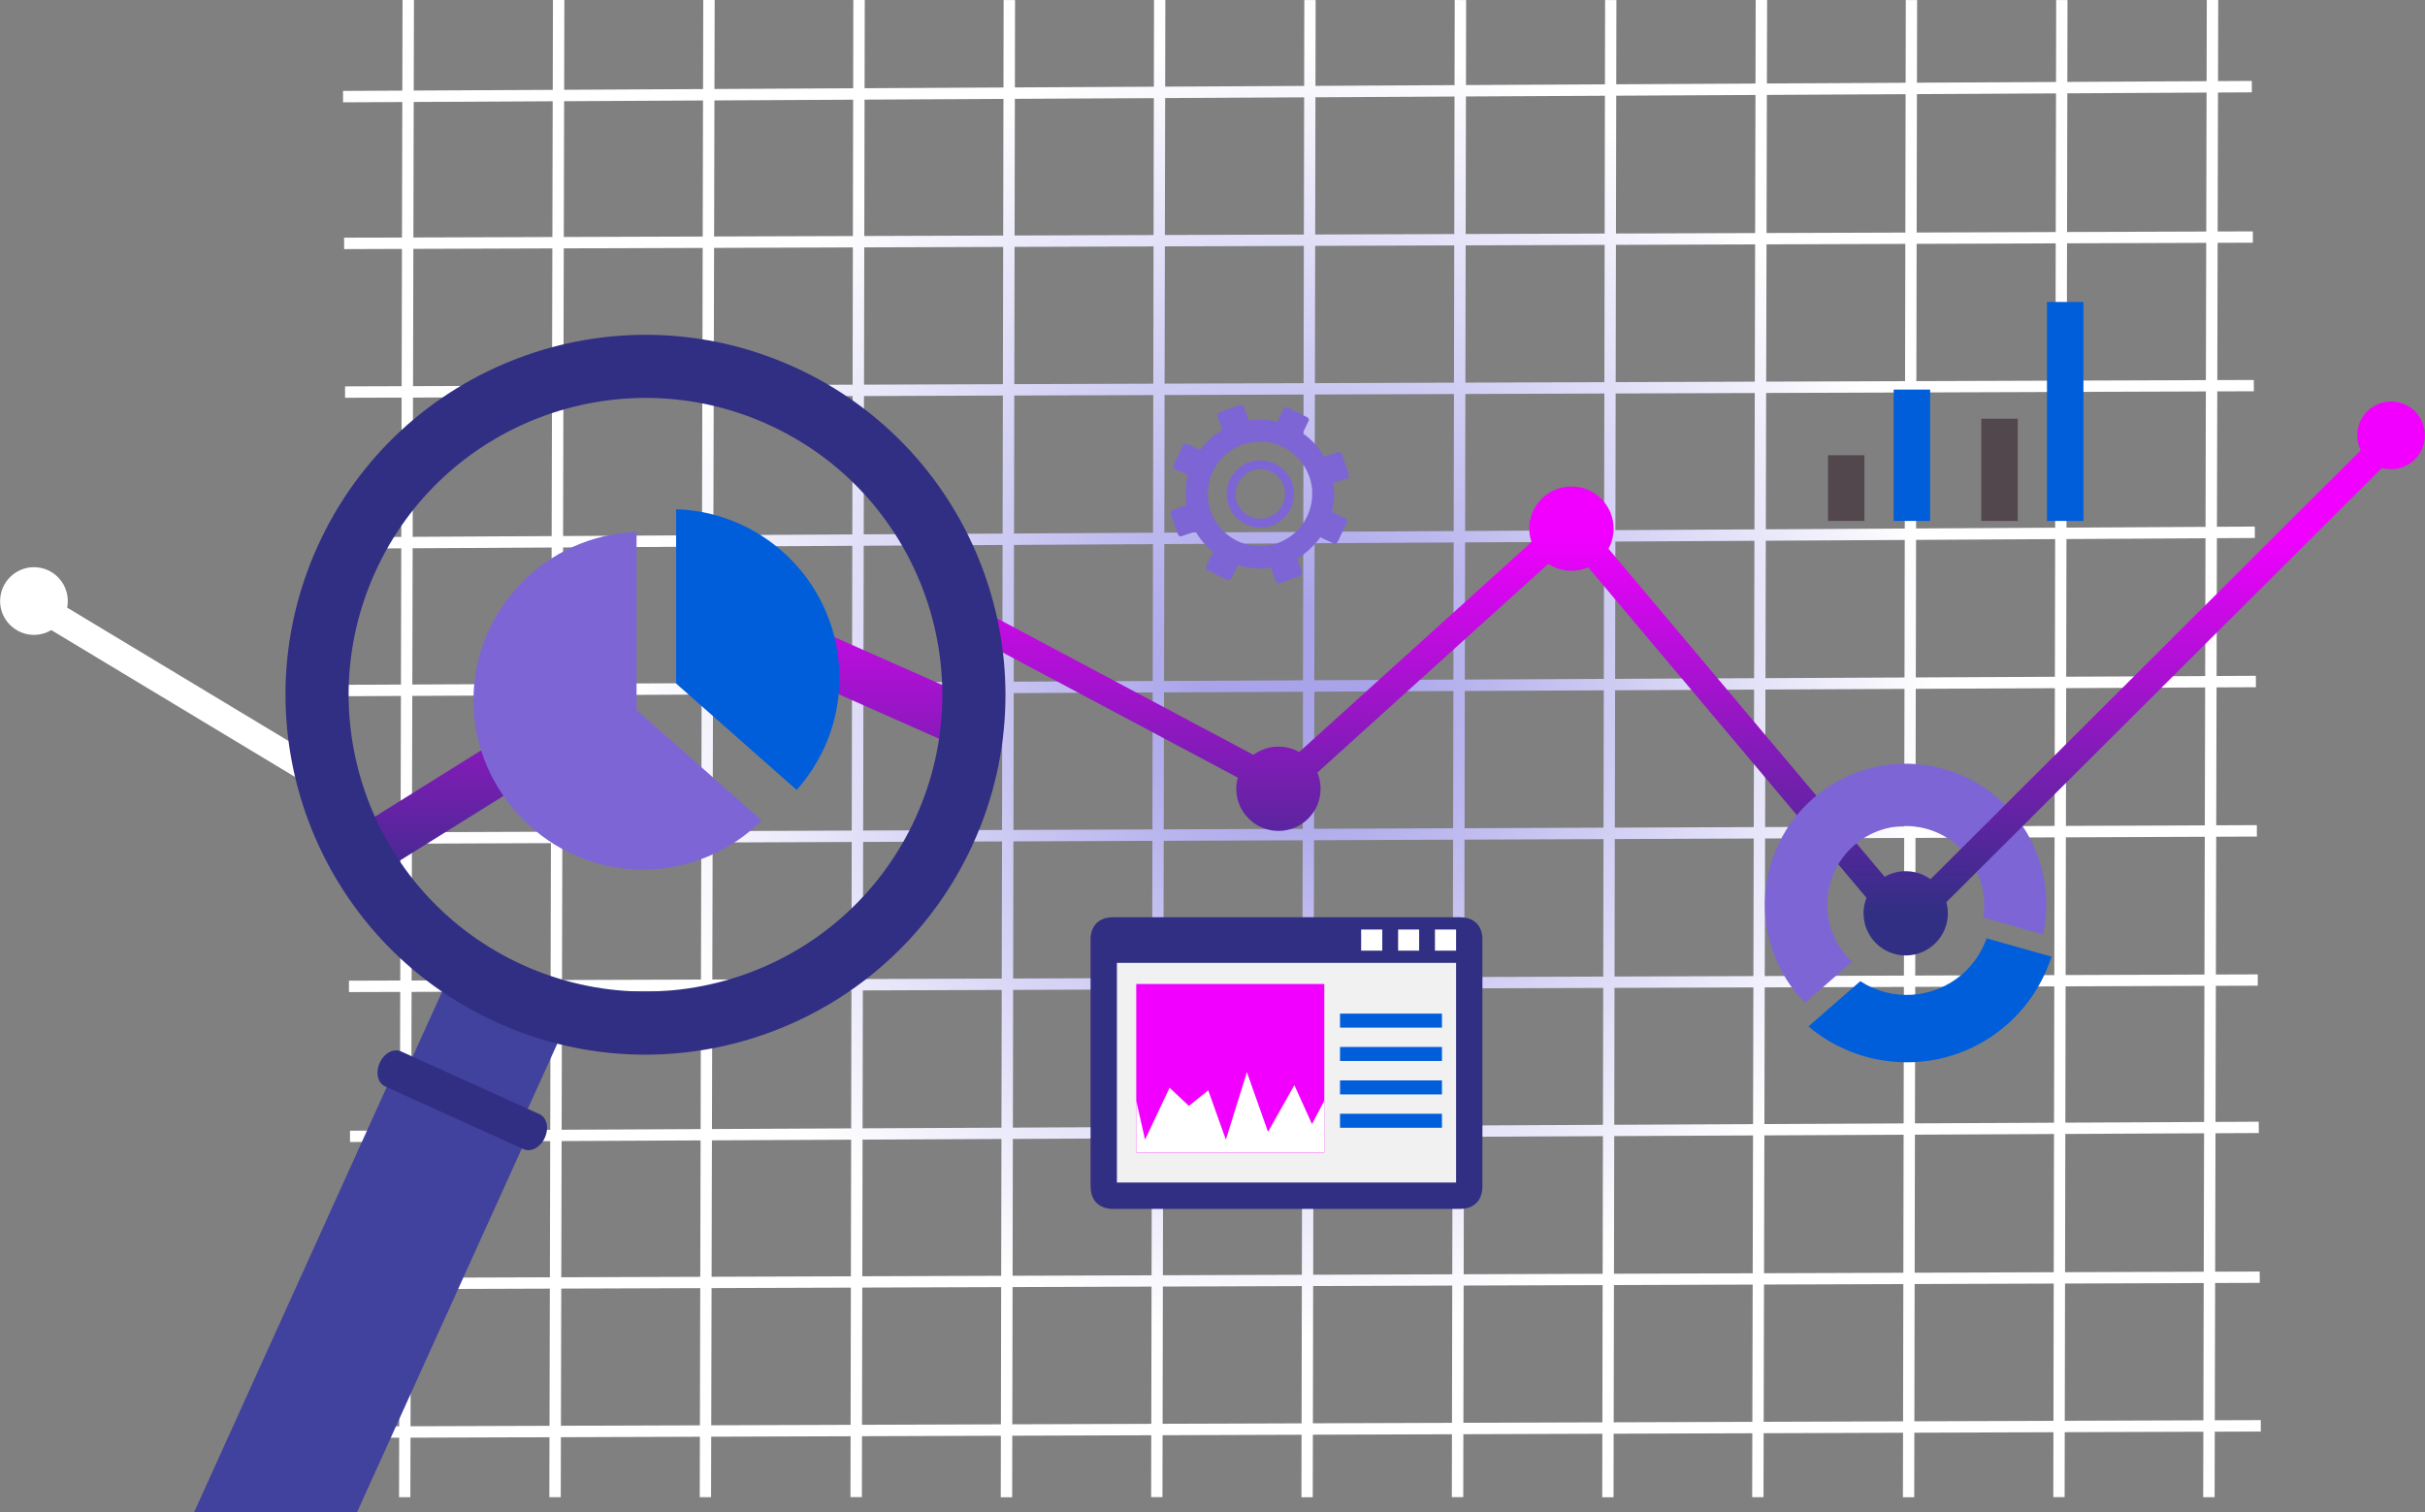 <?xml version="1.0" encoding="UTF-8"?><svg id="Layer_1" xmlns="http://www.w3.org/2000/svg" xmlns:xlink="http://www.w3.org/1999/xlink" viewBox="0 0 242.17 151.03"><rect x="0" y="0" width="242.17" height="151.03" fill="#808080" stroke="none"/><defs><style>.cls-1{fill:url(#radial-gradient-16);}.cls-1,.cls-2,.cls-3,.cls-4,.cls-5,.cls-6,.cls-7,.cls-8,.cls-9,.cls-10,.cls-11,.cls-12,.cls-13,.cls-14,.cls-15,.cls-16,.cls-17,.cls-18,.cls-19,.cls-20,.cls-21,.cls-22,.cls-23,.cls-24,.cls-25,.cls-26,.cls-27,.cls-28,.cls-29,.cls-30,.cls-31,.cls-32,.cls-33,.cls-34,.cls-35,.cls-36,.cls-37,.cls-38,.cls-39,.cls-40,.cls-41{stroke-width:0px;}.cls-2{fill:url(#linear-gradient);}.cls-3{fill:url(#linear-gradient-6);}.cls-4{fill:url(#radial-gradient-8);}.cls-5{fill:#53474e;}.cls-6{fill:url(#radial-gradient-13);}.cls-7{fill:url(#radial-gradient-12);}.cls-8{fill:url(#linear-gradient-5);}.cls-9{fill:#f100ff;}.cls-10{fill:url(#radial-gradient-22);}.cls-11{fill:url(#radial-gradient-19);}.cls-12{fill:url(#radial-gradient-20);}.cls-13{fill:#fff;}.cls-14{fill:#312f84;}.cls-15{fill:url(#linear-gradient-2);}.cls-16{fill:url(#radial-gradient-17);}.cls-17{fill:url(#radial-gradient-21);}.cls-18{fill:url(#linear-gradient-7);}.cls-19{fill:url(#radial-gradient-2);}.cls-20{fill:url(#radial-gradient-7);}.cls-21{fill:url(#linear-gradient-3);}.cls-22{fill:#005edb;}.cls-23{fill:#f1f1f2;}.cls-24{fill:url(#radial-gradient-5);}.cls-25{fill:url(#linear-gradient-9);}.cls-26{fill:url(#radial-gradient);}.cls-27{fill:#7e65d5;}.cls-28{fill:url(#radial-gradient-14);}.cls-29{fill:url(#linear-gradient-8);}.cls-30{fill:url(#radial-gradient-18);}.cls-31{fill:#41419e;}.cls-32{fill:url(#radial-gradient-10);}.cls-33{fill:url(#radial-gradient-6);}.cls-34{fill:url(#linear-gradient-10);}.cls-35{fill:url(#radial-gradient-15);}.cls-36{fill:url(#radial-gradient-9);}.cls-37{fill:url(#radial-gradient-3);}.cls-38{fill:url(#radial-gradient-11);}.cls-39{fill:url(#linear-gradient-4);}.cls-40{fill:url(#radial-gradient-4);}.cls-41{fill:url(#radial-gradient-23);}</style><radialGradient id="radial-gradient" cx="128.51" cy="68.98" fx="128.51" fy="68.98" r="64.78" gradientUnits="userSpaceOnUse"><stop offset=".13" stop-color="#a9a4ea"/><stop offset="1" stop-color="#fff"/></radialGradient><radialGradient id="radial-gradient-2" r="64.78" xlink:href="#radial-gradient"/><radialGradient id="radial-gradient-3" cx="128.51" fx="128.51" r="64.78" xlink:href="#radial-gradient"/><radialGradient id="radial-gradient-4" r="64.78" xlink:href="#radial-gradient"/><radialGradient id="radial-gradient-5" cx="128.51" fx="128.51" r="64.78" gradientTransform="translate(160.24 -11.01) rotate(89.89)" xlink:href="#radial-gradient"/><radialGradient id="radial-gradient-6" cx="128.51" fx="128.51" r="64.78" gradientTransform="translate(175.23 -26.02) rotate(89.89)" xlink:href="#radial-gradient"/><radialGradient id="radial-gradient-7" cx="128.51" fx="128.51" r="64.78" gradientTransform="translate(190.22 -41.04) rotate(89.89)" xlink:href="#radial-gradient"/><radialGradient id="radial-gradient-8" cx="128.51" fx="128.51" r="64.78" gradientTransform="translate(205.2 -56.05) rotate(89.89)" xlink:href="#radial-gradient"/><radialGradient id="radial-gradient-9" cx="128.51" fx="128.51" r="64.78" gradientTransform="translate(220.19 -71.07) rotate(89.89)" xlink:href="#radial-gradient"/><radialGradient id="radial-gradient-10" cx="128.51" fx="128.51" r="64.78" gradientTransform="translate(235.18 -86.08) rotate(89.89)" xlink:href="#radial-gradient"/><radialGradient id="radial-gradient-11" cx="128.51" fx="128.51" r="64.78" xlink:href="#radial-gradient"/><radialGradient id="radial-gradient-12" cx="128.51" fx="128.51" r="64.78" gradientTransform="translate(265.15 -116.11) rotate(89.89)" xlink:href="#radial-gradient"/><radialGradient id="radial-gradient-13" cx="128.51" fx="128.51" r="64.78" gradientTransform="translate(280.14 -131.12) rotate(89.89)" xlink:href="#radial-gradient"/><radialGradient id="radial-gradient-14" cx="128.51" fx="128.51" r="64.78" gradientTransform="translate(.47 -.43) rotate(.19)" xlink:href="#radial-gradient"/><radialGradient id="radial-gradient-15" cx="128.51" fx="128.51" r="64.78" xlink:href="#radial-gradient"/><radialGradient id="radial-gradient-16" r="64.78" gradientTransform="translate(.54 -.62) rotate(.27)" xlink:href="#radial-gradient"/><radialGradient id="radial-gradient-17" cx="128.51" cy="68.98" fx="128.51" fy="68.98" r="64.78" xlink:href="#radial-gradient"/><radialGradient id="radial-gradient-18" cx="128.51" cy="68.98" fx="128.51" fy="68.98" r="64.78" gradientTransform="translate(.32 -.49) rotate(.22)" xlink:href="#radial-gradient"/><radialGradient id="radial-gradient-19" cx="128.51" fx="128.51" r="64.78" gradientTransform="translate(.32 -.61) rotate(.27)" xlink:href="#radial-gradient"/><radialGradient id="radial-gradient-20" r="64.78" gradientTransform="translate(.31 -.73) rotate(.32)" xlink:href="#radial-gradient"/><radialGradient id="radial-gradient-21" cy="68.98" fy="68.98" r="64.78" xlink:href="#radial-gradient"/><radialGradient id="radial-gradient-22" cx="128.51" fx="128.51" r="64.78" xlink:href="#radial-gradient"/><radialGradient id="radial-gradient-23" cx="128.51" fx="128.51" r="64.78" gradientTransform="translate(.05 -.68) rotate(.3)" xlink:href="#radial-gradient"/><linearGradient id="linear-gradient" x1="45.19" y1="51.85" x2="45.19" y2="91.06" gradientTransform="translate(49.06 -11.84) rotate(31.97)" gradientUnits="userSpaceOnUse"><stop offset=".04" stop-color="#f100ff"/><stop offset="1" stop-color="#312f84"/></linearGradient><linearGradient id="linear-gradient-2" x1="87.99" y1="51.85" x2="87.99" y2="91.06" gradientTransform="translate(114.91 -39.73) rotate(66.09)" xlink:href="#linear-gradient"/><linearGradient id="linear-gradient-3" x1="111.82" y1="51.85" x2="111.82" y2="91.06" gradientTransform="translate(120.92 -61.69) rotate(61.97)" xlink:href="#linear-gradient"/><linearGradient id="linear-gradient-4" x1="142.29" y1="51.85" x2="142.29" y2="91.06" gradientTransform="translate(80.75 -78.48) rotate(42.12)" xlink:href="#linear-gradient"/><linearGradient id="linear-gradient-5" x1="127.67" y1="51.85" x2="127.67" y2="91.06" gradientTransform="matrix(1,0,0,1,0,0)" xlink:href="#linear-gradient"/><linearGradient id="linear-gradient-6" x1="238.78" y1="51.85" x2="238.78" y2="91.06" gradientTransform="matrix(1,0,0,1,0,0)" xlink:href="#linear-gradient"/><linearGradient id="linear-gradient-7" x1="156.93" y1="51.85" x2="156.93" y2="91.06" gradientTransform="matrix(1,0,0,1,0,0)" xlink:href="#linear-gradient"/><linearGradient id="linear-gradient-8" x1="172.66" y1="51.85" x2="172.66" y2="91.06" gradientTransform="translate(86.43 -94.45) rotate(40.09)" xlink:href="#linear-gradient"/><linearGradient id="linear-gradient-9" x1="190.31" y1="51.85" x2="190.31" y2="91.06" gradientTransform="matrix(1,0,0,1,0,0)" xlink:href="#linear-gradient"/><linearGradient id="linear-gradient-10" x1="214.78" y1="51.85" x2="214.78" y2="91.06" gradientTransform="translate(110.58 -131.87) rotate(44.92)" xlink:href="#linear-gradient"/></defs><polygon class="cls-26" points="54.86 149.54 56 149.54 56.36 0 55.22 0 54.86 149.54"/><polygon class="cls-19" points="39.85 149.54 40.98 149.54 41.34 0 40.2 0 39.85 149.54"/><polygon class="cls-37" points="220.02 149.54 221.16 149.54 221.52 0 220.38 0 220.02 149.54"/><polygon class="cls-40" points="69.88 149.54 71.01 149.54 71.37 0 70.23 0 69.88 149.54"/><rect class="cls-24" x="10.87" y="74.2" width="149.54" height="1.14" transform="translate(10.71 160.26) rotate(-89.89)"/><rect class="cls-33" x="25.88" y="74.2" width="149.54" height="1.14" transform="translate(25.69 175.28) rotate(-89.89)"/><rect class="cls-20" x="40.9" y="74.2" width="149.54" height="1.13" transform="translate(40.68 190.29) rotate(-89.89)"/><rect class="cls-4" x="55.91" y="74.2" width="149.54" height="1.13" transform="translate(55.66 205.31) rotate(-89.89)"/><rect class="cls-36" x="70.93" y="74.2" width="149.53" height="1.14" transform="translate(70.65 220.32) rotate(-89.89)"/><rect class="cls-32" x="85.94" y="74.2" width="149.54" height="1.13" transform="translate(85.64 235.34) rotate(-89.89)"/><polygon class="cls-38" points="174.98 149.54 176.11 149.54 176.47 0 175.33 0 174.98 149.54"/><rect class="cls-7" x="115.97" y="74.2" width="149.54" height="1.13" transform="translate(115.61 265.37) rotate(-89.89)"/><rect class="cls-6" x="130.99" y="74.2" width="149.53" height="1.13" transform="translate(130.6 280.38) rotate(-89.89)"/><rect class="cls-28" x="35.15" y="142.16" width="190.62" height="1.14" transform="translate(-.47 .43) rotate(-.19)"/><polygon class="cls-35" points="225.67 128.13 225.66 127 35.05 127.64 35.05 128.77 225.67 128.13"/><rect class="cls-1" x="34.95" y="112.48" width="190.62" height="1.13" transform="translate(-.53 .62) rotate(-.27)"/><polygon class="cls-16" points="225.47 98.45 225.47 97.32 34.85 97.95 34.85 99.09 225.47 98.45"/><rect class="cls-30" x="34.75" y="82.79" width="190.62" height="1.14" transform="translate(-.31 .49) rotate(-.22)"/><rect class="cls-11" x="34.66" y="67.95" width="190.62" height="1.14" transform="translate(-.32 .61) rotate(-.27)"/><rect class="cls-12" x="34.56" y="53.11" width="190.62" height="1.14" transform="translate(-.3 .74) rotate(-.32)"/><polygon class="cls-17" points="225.08 39.08 225.07 37.95 34.46 38.59 34.46 39.73 225.08 39.08"/><polygon class="cls-10" points="224.98 24.24 224.98 23.11 34.36 23.74 34.37 24.88 224.98 24.24"/><rect class="cls-41" x="34.26" y="8.58" width="190.62" height="1.14" transform="translate(-.05 .68) rotate(-.3)"/><path class="cls-14" d="m145.76,91.61h-34.57c-2.46,0-2.28,2.28-2.28,2.28v24.57c0,2.46,2.28,2.28,2.28,2.28h34.57s2.28.18,2.28-2.28v-24.57s.18-2.28-2.28-2.28Z"/><rect class="cls-23" x="111.54" y="96.17" width="33.87" height="21.94"/><rect class="cls-13" x="143.3" y="92.84" width="2.11" height="2.11"/><rect class="cls-13" x="139.62" y="92.84" width="2.1" height="2.11"/><rect class="cls-13" x="135.93" y="92.84" width="2.11" height="2.11"/><rect class="cls-9" x="113.47" y="98.28" width="18.78" height="16.85"/><polygon class="cls-13" points="113.47 109.94 113.47 115.12 132.25 115.12 132.25 109.94 131.02 112.27 129.26 108.38 126.63 113.05 124.52 107.09 122.42 113.83 120.66 108.9 118.73 110.46 116.8 108.64 114.35 113.83 113.47 109.94"/><rect class="cls-22" x="133.82" y="101.24" width="10.18" height="1.4"/><rect class="cls-22" x="133.82" y="111.24" width="10.18" height="1.4"/><rect class="cls-22" x="133.82" y="107.91" width="10.18" height="1.4"/><rect class="cls-22" x="133.82" y="104.57" width="10.18" height="1.4"/><rect class="cls-2" x="34.73" y="77.18" width="20.92" height="5.04" transform="translate(-35.35 36.02) rotate(-31.97)"/><rect class="cls-15" x="85.47" y="57.99" width="5.04" height="20.92" transform="translate(-10.24 121.16) rotate(-66.09)"/><rect class="cls-13" x="17.83" y="52.81" width="2.74" height="34.02" transform="translate(-50.51 50.23) rotate(-58.93)"/><rect class="cls-21" x="110.45" y="50.22" width="2.74" height="39.21" transform="translate(-2.36 135.73) rotate(-61.97)"/><rect class="cls-39" x="122.18" y="64.25" width="40.2" height="2.74" transform="translate(-7.26 112.37) rotate(-42.12)"/><path class="cls-22" d="m67.52,68.27l12.04,10.63c2.65-2.98,4.27-6.89,4.27-11.19,0-9.13-7.25-16.55-16.31-16.85v17.41Z"/><path class="cls-27" d="m63.57,70.92h0v-17.78c-9.05.31-16.29,7.73-16.29,16.84s7.56,16.88,16.88,16.88c4.65,0,8.85-1.88,11.91-4.91l-12.49-11.03Z"/><circle class="cls-8" cx="127.67" cy="78.78" r="4.21"/><path class="cls-13" d="m6.77,60.03c0-1.87-1.52-3.38-3.38-3.38s-3.38,1.52-3.38,3.38,1.52,3.38,3.38,3.38,3.38-1.52,3.38-3.38Z"/><circle class="cls-3" cx="238.78" cy="43.48" r="3.38"/><circle class="cls-18" cx="156.93" cy="52.8" r="4.21"/><path class="cls-27" d="m133.62,45.14c-.28.1-.75.26-1.37.48-.55-.95-1.29-1.74-2.16-2.35.37-.76.6-1.24.61-1.26.05-.17-.04-.3-.28-.4-.03-.01-.35-.17-.86-.42-.51-.25-.83-.41-.86-.42-.23-.13-.39-.13-.49.02-.02.03-.27.53-.67,1.34-.91-.22-1.87-.27-2.83-.12-.31-.87-.5-1.4-.51-1.43-.08-.16-.24-.18-.49-.08-.03.01-.36.13-.9.32-.54.19-.87.3-.9.32-.25.08-.36.19-.33.36,0,.03.19.57.5,1.44-.89.52-1.64,1.21-2.23,2.01-.83-.39-1.35-.63-1.38-.63-.17-.05-.3.05-.4.29-.01.03-.16.35-.4.87-.24.52-.39.83-.41.86-.12.23-.12.39.03.49.03.02.53.26,1.35.64-.25.95-.32,1.97-.17,2.98-.87.31-1.4.5-1.43.51-.16.08-.18.24-.08.48.01.03.13.36.32.9.19.54.3.87.31.9.08.26.19.36.36.33.03,0,.57-.19,1.44-.49.46.8,1.07,1.49,1.77,2.05-.31.64-.56,1.14-.7,1.42-.09.18,0,.34.24.46.03.01.07.03.1.05.67.33,1.2.59,1.55.76.03.01.07.03.1.05.24.12.42.09.51-.09.13-.27.36-.74.66-1.34,1.05.33,2.18.42,3.31.25.22.62.38,1.09.48,1.37.07.18.24.24.49.15.03-.01.07-.02.1-.03.37-.13.93-.33,1.63-.57.03-.01.07-.03.1-.04.25-.09.36-.24.29-.42-.1-.28-.27-.76-.48-1.37.93-.54,1.71-1.27,2.31-2.12.6.28,1.06.49,1.33.62.18.08.34,0,.45-.25.01-.03.03-.07.05-.1.17-.35.42-.89.73-1.57.02-.03.03-.07.05-.1.11-.24.08-.42-.1-.5-.27-.13-.74-.35-1.35-.63.23-.92.29-1.89.14-2.87.61-.22,1.09-.38,1.37-.48.19-.06.24-.24.15-.49-.01-.03-.02-.07-.03-.1-.13-.37-.33-.93-.57-1.63,0-.03-.03-.07-.03-.1-.09-.25-.24-.36-.42-.29Zm-2.59,3.86s0,.02,0,.02c.11,1.69-.63,3.33-1.94,4.38,0,0,0,0,0,0-.09.07-.18.14-.28.21h0c-.38.26-.79.48-1.25.65-.46.16-.92.25-1.38.28h0c-.13,0-.26.01-.38.01,0,0-.01,0-.02,0-1.35-.01-2.64-.55-3.59-1.49h0s0,0-.01-.01c-.1-.1-.21-.21-.3-.32-.02-.02-.03-.04-.05-.06-.09-.11-.17-.21-.25-.32,0-.01-.01-.02-.02-.03,0,0,0,0,0,0-.26-.38-.49-.79-.65-1.25-.16-.46-.25-.93-.28-1.39h0s0-.01,0-.02c-.11-1.81.73-3.56,2.22-4.6h0c.38-.27.8-.49,1.25-.65,2.12-.75,4.39-.04,5.75,1.6.02.03.05.06.07.09.06.07.12.15.17.23,0,.01.02.02.03.04,0,0,0,0,0,0,.26.38.48.79.64,1.24.16.46.25.93.28,1.39h0Z"/><path class="cls-27" d="m126.22,45.99c-1.84-.2-3.5,1.14-3.7,2.99-.2,1.84,1.14,3.5,2.99,3.7,1.84.2,3.5-1.14,3.7-2.98.2-1.85-1.14-3.5-2.99-3.7Zm-.62,5.8c-1.36-.15-2.34-1.37-2.2-2.72.15-1.36,1.36-2.34,2.72-2.2,1.36.14,2.34,1.36,2.2,2.72-.14,1.36-1.37,2.34-2.72,2.2Z"/><rect class="cls-29" x="171.29" y="45.84" width="2.74" height="50.79" transform="translate(-5.31 127.92) rotate(-40.09)"/><circle class="cls-25" cx="190.31" cy="91.22" r="4.21"/><path class="cls-22" d="m195.98,97.28c-2.92,2.55-7.1,2.74-10.2.72l-5.18,4.52c5.65,4.76,14.07,4.85,19.81-.17,2.16-1.89,3.64-4.26,4.46-6.8l-6.48-1.83c-.47,1.33-1.28,2.57-2.42,3.57Z"/><path class="cls-27" d="m184.95,96.06c-.19-.17-.37-.36-.54-.56-2.85-3.26-2.51-8.21.74-11.06,3.26-2.85,8.21-2.52,11.06.75,1.6,1.84,2.2,4.22,1.83,6.45l5.99,1.7c.91-4.2-.09-8.76-3.13-12.25-5.11-5.85-13.99-6.45-19.84-1.34-5.85,5.11-6.45,13.99-1.34,19.84.18.2.36.38.55.56l4.69-4.1Z"/><rect class="cls-34" x="179.89" y="66.44" width="69.78" height="2.74" transform="translate(14.82 171.46) rotate(-44.92)"/><rect class="cls-5" x="182.55" y="45.47" width="3.64" height="6.56"/><rect class="cls-22" x="189.11" y="38.91" width="3.64" height="13.12"/><rect class="cls-5" x="197.86" y="41.82" width="3.64" height="10.21"/><rect class="cls-22" x="204.42" y="30.16" width="3.64" height="21.87"/><rect class="cls-31" x="42.56" y="97.59" width="12.62" height="12.62" transform="translate(-65.93 105.55) rotate(-65.63)"/><path class="cls-14" d="m79.29,36.65c-18.08-8.19-39.38-.17-47.57,17.91-8.19,18.08-.17,39.38,17.91,47.57,18.08,8.19,39.38.17,47.57-17.91,8.19-18.08.17-39.38-17.91-47.57Zm-27.06,59.74c-14.91-6.75-21.52-24.32-14.77-39.23,6.75-14.91,24.32-21.52,39.23-14.77,14.91,6.75,21.52,24.32,14.77,39.23-6.75,14.91-24.32,21.52-39.23,14.77Z"/><polygon class="cls-31" points="52.34 114.2 38.84 108.09 19.39 151.03 35.66 151.03 52.34 114.2"/><path class="cls-14" d="m54.41,113.63c.44-.97.2-2.02-.54-2.35l-13.83-6.27c-.74-.33-1.69.18-2.12,1.15h0c-.44.97-.2,2.02.54,2.35l13.83,6.27c.74.33,1.69-.18,2.12-1.15h0Z"/></svg>